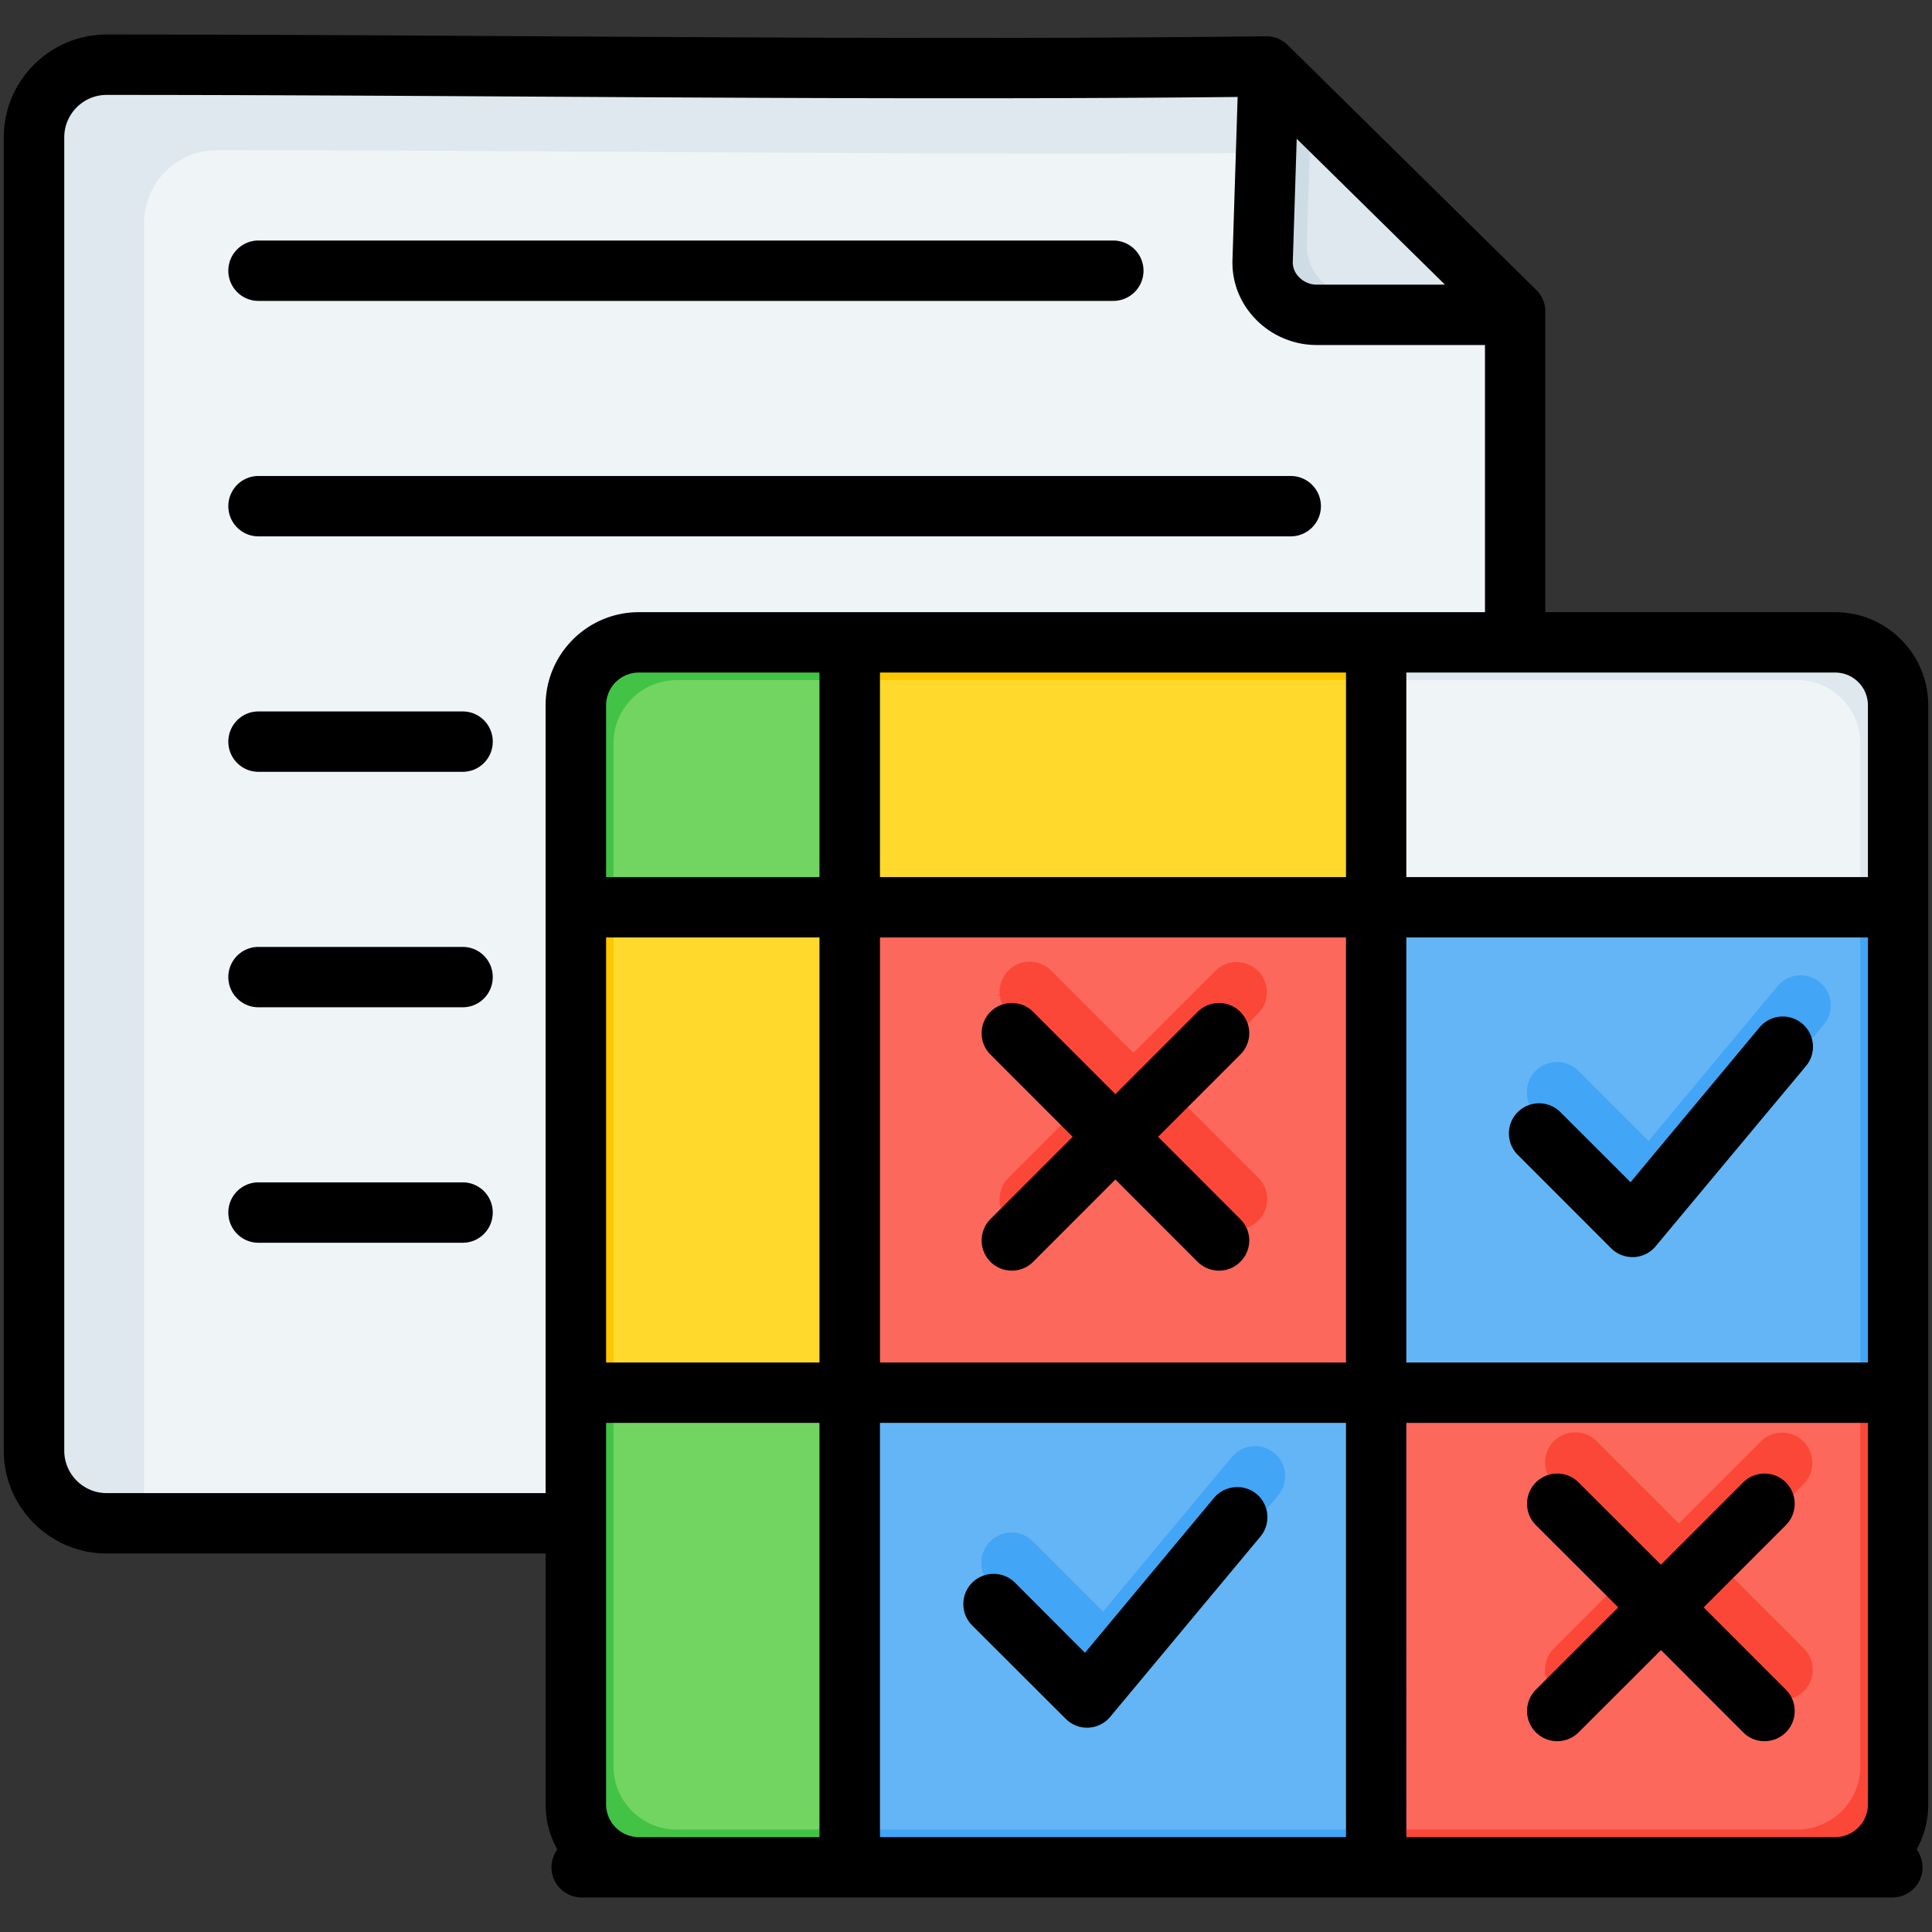 <svg xmlns="http://www.w3.org/2000/svg" version="1.1" xmlns:xlink="http://www.w3.org/1999/xlink" width="512" height="512" x="0" y="0" viewBox="0 0 512 512" style="enable-background:new 0 0 512 512" xml:space="preserve" class=""><rect x="0" y="0" width="512" height="512" fill="#333333" stroke="none"/><g><g fill-rule="evenodd"><path fill="#eff4f7" d="M28.249 17.154C17.662 17.154 9 25.818 9 36.403V384.44c0 10.584 8.664 19.249 19.249 19.249h354.012c10.585 0 19.249-8.662 19.249-19.249V82.523l-65.925-64.907c-102.489 1.203-204.879-.462-307.336-.462z" opacity="1" data-original="#eff4f7"></path><path fill="#dee8ee" d="M28.249 17.154C17.662 17.154 9 25.818 9 36.403V384.44c0 10.584 8.664 19.249 19.249 19.249h9.927V59.048c0-10.585 8.662-19.249 19.249-19.249 100.422 0 200.78 1.599 301.229.53l-23.07-22.713c-102.489 1.203-204.879-.462-307.336-.462z" opacity="1" data-original="#dee8ee"></path><path fill="#dee8ee" d="m401.07 83.43-64.85-64.931-1.62 50.661c-.251 7.844 6.421 14.27 14.27 14.27z" opacity="1" data-original="#dee8ee"></path><path fill="#cedde5" d="m401.07 83.43-4.534-4.539h-35.937c-7.848 0-14.521-6.426-14.27-14.27l1.115-34.883-11.225-11.239-1.62 50.661c-.251 7.844 6.421 14.27 14.27 14.27h52.2z" opacity="1" data-original="#cedde5"></path></g><rect width="350.409" height="324.612" x="152.591" y="170.236" fill="#fc685b" rx="16.68" opacity="1" data-original="#fc685b"></rect><path fill="#fb4737" fill-rule="evenodd" d="M503 369.077h-10v99.091c0 9.174-7.506 16.68-16.68 16.68H364.686v10H486.32c9.174 0 16.68-7.506 16.68-16.68zM267.244 268.525a7.998 7.998 0 0 1 0-11.312 7.998 7.998 0 0 1 11.312 0l21.804 21.803 21.803-21.803a8 8 0 0 1 11.312 11.312l-21.803 21.803 21.803 21.804a7.998 7.998 0 0 1 0 11.312 7.998 7.998 0 0 1-11.312 0L300.36 301.64l-21.804 21.804a7.998 7.998 0 0 1-11.312 0 7.998 7.998 0 0 1 0-11.312l21.804-21.804z" opacity="1" data-original="#fb4737"></path><path fill="#fb4737" fill-rule="evenodd" d="M411.804 393.228a7.998 7.998 0 0 1 0-11.312 7.998 7.998 0 0 1 11.312 0l21.803 21.804 21.804-21.804a8 8 0 0 1 11.312 11.312l-21.804 21.804 21.804 21.803a7.998 7.998 0 0 1 0 11.312 7.998 7.998 0 0 1-11.312 0l-21.804-21.803-21.803 21.803a7.998 7.998 0 0 1-11.312 0 7.998 7.998 0 0 1 0-11.312l21.803-21.803z" opacity="1" data-original="#fb4737"></path><path fill="#64b5f6" fill-rule="evenodd" d="M503 240.43H364.685v128.647H503z" opacity="1" data-original="#64b5f6"></path><path fill="#42a5f5" d="M493 240.43h10v128.648h-10z" opacity="1" data-original="#42a5f5"></path><path fill="#42a5f5" fill-rule="evenodd" d="M406.977 295.1a7.998 7.998 0 0 1 0-11.312 7.998 7.998 0 0 1 11.312 0l18.598 18.598 34.195-41.034a7.965 7.965 0 0 1 11.218-1.031 7.965 7.965 0 0 1 1.031 11.218l-39.339 47.207a7.998 7.998 0 0 1-12.248 1.123l-24.768-24.768z" opacity="1" data-original="#42a5f5"></path><path fill="#64b5f6" fill-rule="evenodd" d="M364.685 494.848V369.077H225.164V494.848z" opacity="1" data-original="#64b5f6"></path><path fill="#42a5f5" d="M225.164 484.848h139.521v10H225.164z" opacity="1" data-original="#42a5f5"></path><g fill-rule="evenodd"><path fill="#42a5f5" d="M262.417 419.802a7.998 7.998 0 0 1 0-11.312 7.998 7.998 0 0 1 11.312 0l18.597 18.598 34.195-41.034a7.966 7.966 0 0 1 12.249 10.187l-39.339 47.207a7.998 7.998 0 0 1-12.248 1.123l-24.768-24.769z" opacity="1" data-original="#42a5f5"></path><path fill="#72d561" d="M152.591 240.43h72.574v-70.193h-55.894c-9.174 0-16.68 7.506-16.68 16.68z" opacity="1" data-original="#72d561"></path><path fill="#42c345" d="M152.591 240.43h10v-43.513c0-9.174 7.506-16.68 16.68-16.68h45.894v-10h-55.894c-9.174 0-16.68 7.506-16.68 16.68z" opacity="1" data-original="#42c345"></path><path fill="#72d561" d="M225.164 369.077H152.59v109.091c0 9.174 7.506 16.68 16.68 16.68h55.894z" opacity="1" data-original="#72d561"></path><path fill="#42c345" d="M162.591 369.077h-10v109.091c0 9.174 7.506 16.68 16.68 16.68h55.894v-10h-45.894c-9.174 0-16.68-7.506-16.68-16.68z" opacity="1" data-original="#42c345"></path><path fill="#ffda2d" d="M225.164 204.543v35.887h139.521v-70.194H225.164v18.307z" opacity="1" data-original="#ffda2d"></path></g><path fill="#ffc700" d="M225.164 170.236h139.521v10H225.164z" opacity="1" data-original="#ffc700"></path><path fill="#eff4f7" fill-rule="evenodd" d="M364.685 170.236v70.193H503v-53.513c0-9.174-7.506-16.68-16.68-16.68H364.686z" opacity="1" data-original="#eff4f7"></path><path fill="#dee8ee" fill-rule="evenodd" d="M364.685 170.236v10h111.634c9.174 0 16.68 7.506 16.68 16.68v43.513h10v-53.513c0-9.174-7.506-16.68-16.68-16.68z" opacity="1" data-original="#dee8ee"></path><path fill="#ffda2d" fill-rule="evenodd" d="M225.164 329.342V240.43h-72.573v128.647h72.573z" opacity="1" data-original="#ffda2d"></path><path fill="#ffc700" fill-rule="evenodd" d="M162.591 240.43h-10v128.647h10V250.942z" opacity="1" data-original="#ffc700"></path><path fill-rule="evenodd" d="M473.278 392.858c-3.112-3.127-8.206-3.127-11.318 0l-21.787 21.801-21.834-21.801c-3.112-3.127-8.158-3.127-11.318 0-3.112 3.122-3.112 8.191 0 11.313l21.834 21.801-21.834 21.81c-3.112 3.117-3.112 8.186 0 11.308 3.159 3.132 8.206 3.117 11.318 0l21.834-21.801 21.787 21.801a7.944 7.944 0 0 0 5.659 2.339 8.024 8.024 0 0 0 5.659-2.339c3.112-3.122 3.112-8.191 0-11.308l-21.787-21.81 21.787-21.801c3.112-3.122 3.112-8.191 0-11.313zm4.291-121.614a8.002 8.002 0 0 0-11.271 1.023l-34.189 41.032-18.58-18.571c-3.112-3.117-8.206-3.117-11.318 0-3.112 3.122-3.112 8.191 0 11.308l24.757 24.772a8.021 8.021 0 0 0 5.659 2.339h.377c2.216-.108 4.338-1.146 5.753-2.867l39.848-47.771c2.83-3.395 2.358-8.441-1.037-11.266zm-148.876-3.089c-3.112-3.126-8.158-3.126-11.318 0l-21.787 21.806-21.787-21.806c-3.112-3.126-8.205-3.126-11.318 0-3.112 3.122-3.112 8.191 0 11.313l21.787 21.801-21.787 21.801a8.032 8.032 0 0 0 0 11.322c3.112 3.117 8.205 3.117 11.318 0l21.787-21.81 21.787 21.81c1.603 1.556 3.631 2.339 5.706 2.339a7.917 7.917 0 0 0 5.612-2.339 7.946 7.946 0 0 0 0-11.322l-21.787-21.801 21.787-21.801a7.935 7.935 0 0 0 0-11.313zm4.339 127.797a8.055 8.055 0 0 0-11.318 1.019l-34.189 41.041-18.533-18.58a8.066 8.066 0 0 0-11.365 0c-3.112 3.126-3.112 8.191 0 11.318l24.805 24.762a7.989 7.989 0 0 0 5.659 2.349c.094 0 .236-.009.33-.009 2.264-.099 4.339-1.141 5.801-2.872l39.801-47.771c2.829-3.386 2.358-8.436-.99-11.257zm153.309 90.896h-113.65V377.08h122.327v101.091c0 4.777-3.867 8.677-8.677 8.677zm-317.04 0h47.865V377.08h-56.542v101.091c0 4.777 3.867 8.677 8.677 8.677zm-24.711-91.16H28.253c-6.178 0-11.224-5.046-11.224-11.247V36.404c0-6.206 5.046-11.252 11.224-11.252 37.632 0 75.876.231 112.848.448 61.257.368 124.496.736 186.885.094l-1.367 43.21c-.189 5.833 1.981 11.403 6.13 15.67 4.197 4.357 10.092 6.857 16.128 6.857h44.658v70.802H169.301c-13.628 0-24.71 11.072-24.71 24.682v208.771zM342.605 69.414c-.047 1.98.99 3.376 1.651 4.032 1.226 1.259 2.924 1.985 4.621 1.985h34.048l-39.282-38.66-1.038 32.642zm143.736 108.821h-113.65v54.193h122.327v-45.512c0-4.787-3.867-8.682-8.677-8.682zm-113.65 182.844v-112.65h122.327v112.65zm-15.986-128.651v-54.193H233.2v54.193zm-123.506 254.42V377.08h123.505v109.768zm-16.033-254.42v-54.193h-47.865c-4.81 0-8.677 3.895-8.677 8.682v45.512h56.542zm-56.542 128.651h56.542v-112.65h-56.542zm72.575 0v-112.65h123.505v112.65zm277.805 117.092c0 4.329-1.132 8.408-3.065 11.95.943 1.33 1.556 2.957 1.556 4.73 0 4.419-3.584 7.998-8.017 7.998H154.163c-4.433 0-8.017-3.579-8.017-7.998 0-1.773.613-3.4 1.556-4.73a24.419 24.419 0 0 1-3.112-11.95v-66.483H28.253c-14.996 0-27.257-12.228-27.257-27.247V36.404c0-15.029 12.261-27.252 27.257-27.252 37.679 0 75.923.231 112.942.453 63.71.377 129.542.773 194.336.009 2.122-.038 4.15.806 5.706 2.301l65.879 64.907a7.9 7.9 0 0 1 2.405 5.701v79.711h76.82c13.629 0 24.663 11.072 24.663 24.682V478.17zM68.478 142.141h273.561c4.433 0 8.017-3.579 8.017-7.998s-3.584-8.002-8.017-8.002H68.478c-4.386 0-7.97 3.584-7.97 8.002s3.584 7.998 7.97 7.998zm54.137 46.398H68.478c-4.386 0-7.97 3.584-7.97 8.002s3.584 7.998 7.97 7.998h54.137c4.433 0 7.97-3.579 7.97-7.998s-3.537-8.002-7.97-8.002zM68.478 79.742h226.545c4.433 0 8.017-3.579 8.017-7.998s-3.584-8.002-8.017-8.002H68.478c-4.386 0-7.97 3.584-7.97 8.002s3.584 7.998 7.97 7.998zm54.137 171.2H68.478c-4.386 0-7.97 3.579-7.97 7.998s3.584 7.998 7.97 7.998h54.137c4.433 0 7.97-3.579 7.97-7.998s-3.537-7.998-7.97-7.998zm7.969 70.397c0-4.419-3.537-7.998-7.97-7.998H68.477c-4.386 0-7.97 3.579-7.97 7.998s3.584 8.003 7.97 8.003h54.137c4.433 0 7.97-3.579 7.97-8.003z" fill="#000000" opacity="1" data-original="#000000" class=""></path></g></svg>